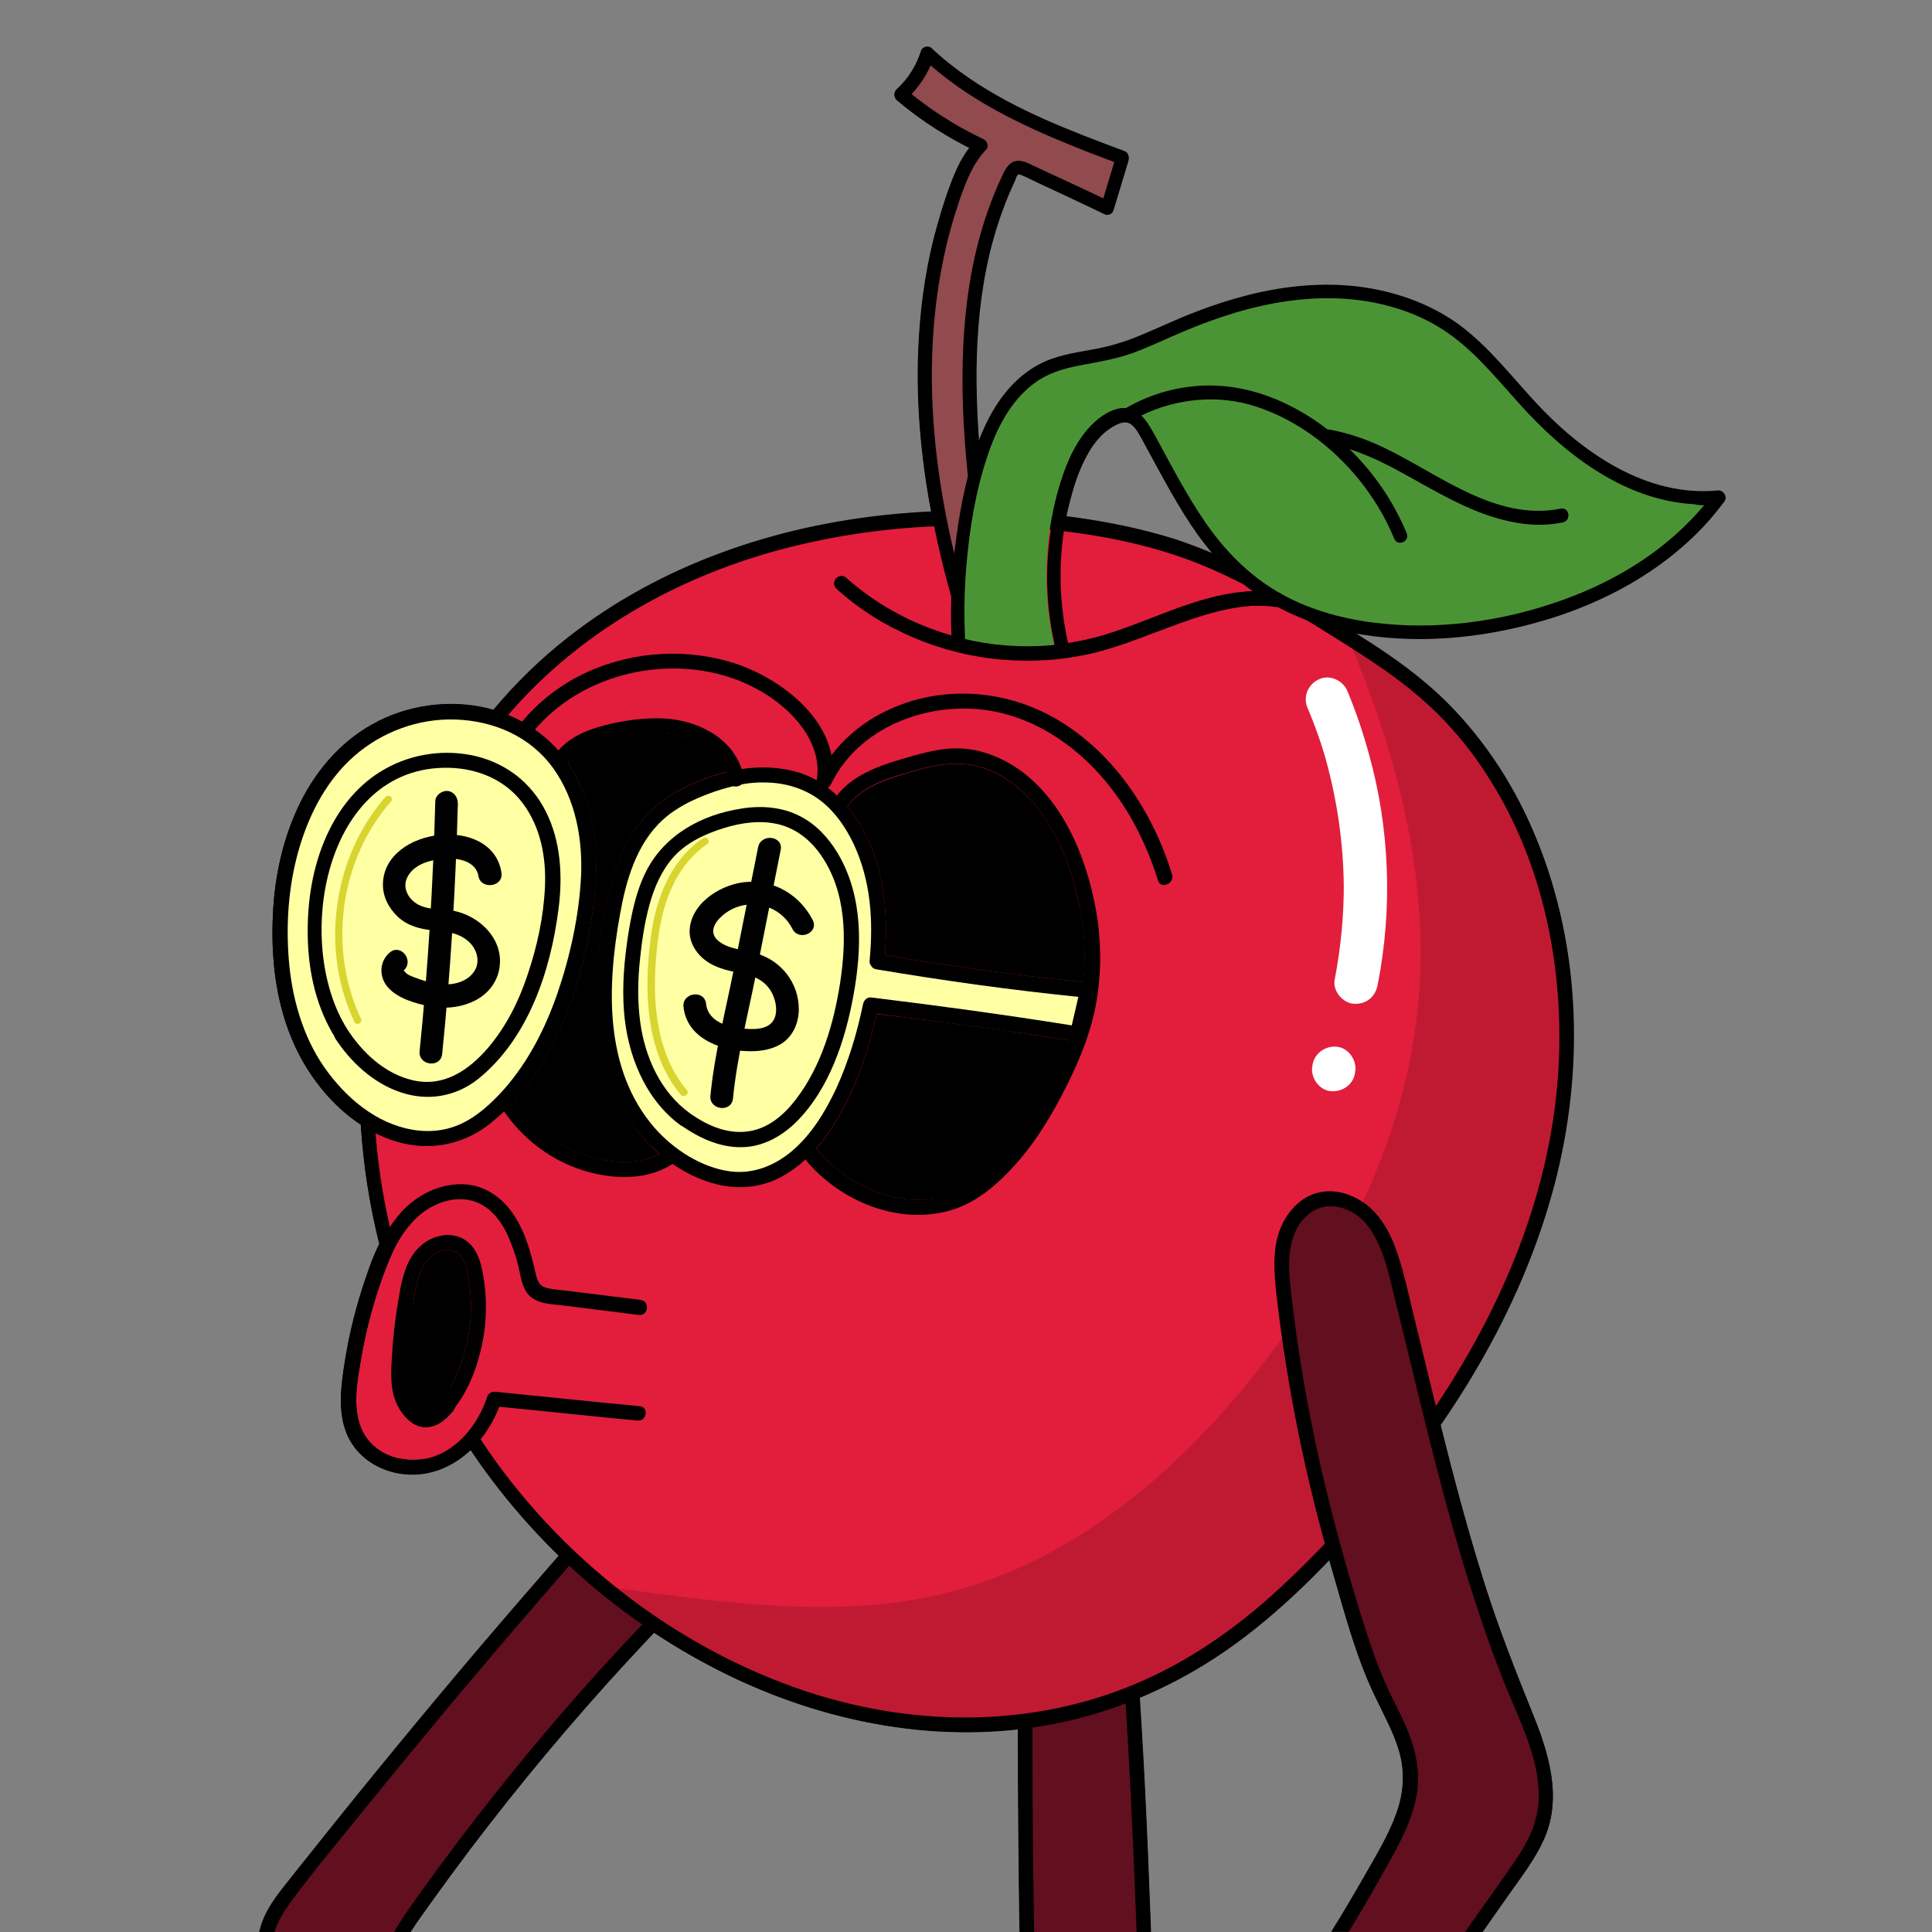 <?xml version="1.0" encoding="utf-8"?>
<!-- Generator: Adobe Illustrator 27.9.4, SVG Export Plug-In . SVG Version: 9.03 Build 54784)  -->
<svg version="1.1" id="Calque_1" xmlns="http://www.w3.org/2000/svg" xmlns:xlink="http://www.w3.org/1999/xlink" x="0px" y="0px"
	 viewBox="0 0 616.5 616.5" style="enable-background:new 0 0 616.5 616.5;" xml:space="preserve">
<rect x="0" y="0" width="616.5" height="616.5" fill="#808080" stroke="none"/>
<style type="text/css">
	.st0{fill:#620F20;}
	.st1{fill:#E21E3C;}
	.st2{fill:#FFFFA4;}
	.st3{fill:#914A4E;}
	.st4{fill:#4B9435;}
	.st5{fill:#FFFFFF;}
	.st6{fill:#D8D430;}
	.st7{opacity:0.15;}
</style>
<g>
	<path d="M94,597.9c-3.9,5-8.4,10-10.4,16.1c-0.3,0.8-0.5,1.7-0.7,2.5H131c2.2-3.5,4.7-6.8,7.1-10.2c15.4-21.5,32-42.3,49.4-62.1
		c6.9-7.9,14-15.6,21.2-23.2c7.1,4.7,14.4,8.9,22,12.7c29,14.4,61.9,21.7,94.1,18c0,21.6,0.2,43.2,0.5,64.7h41.9
		c-0.6-15.8-1.2-31.6-2-47.3c-0.5-9.2-1-18.3-1.6-27.5c8.4-3.5,16.4-7.8,24-12.7c13.4-8.8,25.4-19.6,36.5-31.2
		c0.3,1,0.6,2.1,0.9,3.1c4,13.7,7.6,27.8,13.8,40.6c2.7,5.7,5.8,11.2,7.6,17.3c2,6.8,1.5,13.5-0.9,20.1c-2.5,6.9-6.4,13.3-10,19.6
		c-3.5,6.1-7,12.1-10.7,18h48.3c2.7-3.8,5.3-7.6,8-11.4c4.2-6,8.9-11.9,11.8-18.7c5.6-13.1,1.2-27.2-3.9-39.7
		c-5.4-13.4-10.7-26.8-15.1-40.7c-5.4-17-10-34.2-14.3-51.5c16.1-23.4,29-49,36.2-76.5c9.5-36.1,8.6-75.2-5.5-110
		c-6.6-16.4-16.3-31.6-28.9-44.1c-7.6-7.5-16.2-13.7-25.1-19.4c-1.3-0.8-2.6-1.7-3.9-2.5c0.7,0.1,1.4,0.3,2.2,0.4
		c20.4,3.2,41.9,0.7,61.5-5.6c18.7-6,36.4-16.3,49.5-31.2c1.6-1.8,3.1-3.7,4.5-5.6c1.2-1.5-0.2-3.6-2-3.4
		c-22.6,2.2-43.1-12-57.8-27.8c-7.9-8.5-15-17.8-24.3-24.8c-9.3-6.9-20.6-10.9-32.1-12.4c-11.7-1.5-23.7-0.3-35.1,2.5
		c-5.9,1.5-11.6,3.3-17.2,5.5c-5.6,2.1-11,4.7-16.5,7c-5.5,2.4-11,4.1-16.9,5.1c-5.6,1-11.4,1.9-16.5,4.6c-8.8,4.6-14.6,13-18.4,22
		c-0.3,0.8-0.7,1.6-1,2.5c-1.9-24.7-1.2-50.3,7.5-73.7c1.2-3.3,2.5-6.5,4-9.6c0.2-0.5,0.5-1.7,1-2c0.3-0.2,1,0.2,1.3,0.3
		c1.7,0.7,3.4,1.6,5.1,2.4c7.1,3.3,14.2,6.6,21.2,10c1,0.5,2.5-0.1,2.8-1.2c1.6-5.3,3.2-10.6,4.8-15.9c0.3-1.1,0-2.4-1.2-2.8
		c-17.1-6.4-34.4-12.9-49.6-23.3c-4.2-2.9-8.3-6.1-12-9.6c-1-0.9-2.9-0.4-3.3,0.9c-1.5,4.7-4.1,8.9-7.7,12.2c-1.1,1-1.1,2.5,0,3.4
		c7.1,6,14.9,11.1,23.2,15.2c-2.8,3.6-4.6,7.7-6.2,12c-2.1,5.6-3.8,11.4-5.3,17.2c-2.9,11.6-4.4,23.5-4.9,35.4
		c-0.7,17.3,0.9,34.6,4.1,51.6c-4.2,0.2-8.4,0.5-12.5,0.9c-37.1,3.6-73.9,16.1-103.4,39.3c-8.8,6.9-16.7,14.6-23.8,23.1
		c-0.6-0.2-1.1-0.3-1.7-0.5c-12.3-3-25.9-1.1-36.9,5.1c-10.8,6-18.8,15.8-23.9,26.9c-5.2,11.3-7.6,23.8-7.9,36.1
		c-0.4,13.5,1.4,27.2,7.1,39.6c1.3,2.8,2.7,5.4,4.4,8c4.3,6.6,9.9,12.7,16.6,17.1c0.8,12.8,2.8,25.6,5.9,38.1
		c-1.7,3.4-3,6.9-4.2,10.5c-3,8.6-5.2,17.4-6.7,26.4c-1.2,7.7-2.5,16.2,0.5,23.6c2.5,6.1,8,10.4,14.3,12.1
		c9.6,2.7,18.5-0.7,25.2-6.9c8.2,12.2,17.7,23.5,28.2,33.8c-10.6,12.2-21.2,24.4-31.6,36.8C128.8,554.5,111.2,576.1,94,597.9z
		 M341.4,159.6c1.3-5.1,3-10.2,5.6-14.8c2.2-4,5.4-7.7,9.7-9.6c2.3-1,4-0.5,5.5,1.4c1.5,2,2.6,4.3,3.8,6.5
		c5.1,9.3,10,18.8,16.2,27.5c1.5,2,3,4,4.6,5.9c-3.7-1.6-7.5-3-11.3-4.3c-11-3.5-22.4-5.8-33.8-7.3c-0.5-0.1-1.1-0.1-1.6-0.2
		C340.5,163.2,340.9,161.4,341.4,159.6z M122.7,405.4c0.1-0.3,0.2-0.6,0.3-0.9c0,0,0,0,0,0C122.9,404.8,122.8,405.1,122.7,405.4z
		 M128.1,465.4c2.2,0.3,4.2,0.3,6.1,0.2C132.3,465.9,130.2,465.8,128.1,465.4z"/>
	<path class="st0" d="M365,616.5c-1.5-39.6-3.3-79.1-7.1-118.5l-30.6,26.2c-0.1,30.8,0,61.5,0.5,92.3H365z"/>
	<g>
		<path d="M367.3,616.5c-0.6-15.8-1.2-31.6-2-47.3c-1.2-23.9-2.8-47.7-5.1-71.5c-0.3-3-4.9-2.3-4.6,0.7c3.8,39.3,5.6,78.7,7.1,118.2
			H367.3z"/>
		<path d="M330,616.5c-0.1-6.5-0.2-13.1-0.3-19.6c-0.3-24.1-0.3-48.2-0.2-72.4c0-1.3-0.7-2.4-2-2.6c-1.1-0.2-2.6,0.8-2.6,2
			c-0.1,30.9,0,61.7,0.5,92.6H330z"/>
	</g>
	<path class="st0" d="M128.4,616.5c1.3-2.2,2.8-4.4,4.3-6.5c33.8-47.8,72.8-91.9,116.1-131.3l-45.5-6.8
		c-38,42.3-74.7,85.8-109.9,130.5c-3.2,4.1-6.5,8.2-7.9,13.2c-0.1,0.3-0.2,0.6-0.3,1H128.4z"/>
	<g>
		<path d="M140,595.9c-3.9,5.4-7.9,10.7-11.6,16.3c-0.9,1.4-1.8,2.9-2.6,4.3h5.2c2.2-3.5,4.7-6.8,7.1-10.2
			c15.4-21.5,32-42.3,49.4-62.1c17.5-19.9,36-39,55.4-57.1c2.4-2.2,4.8-4.4,7.2-6.6c2.2-2-0.6-5.6-2.8-3.6
			c-19.7,18-38.6,36.9-56.5,56.7C172.9,553.4,155.9,574.3,140,595.9z"/>
		<path d="M87.6,616.5c0-0.1,0.1-0.3,0.1-0.4c1-3.1,2.7-5.8,4.5-8.4c8-11,16.9-21.4,25.4-32c8.8-10.8,17.6-21.5,26.5-32.2
			c17.7-21.1,35.7-42,54-62.5c2.3-2.6,4.6-5.2,7-7.8c2-2.2-1.7-5-3.7-2.8c-18.6,20.7-36.8,41.6-54.8,62.9
			c-17.9,21.2-35.5,42.8-52.8,64.6c-3.9,5-8.4,10-10.4,16.1c-0.3,0.8-0.5,1.7-0.7,2.5H87.6z"/>
	</g>
	<path class="st1" d="M496.9,363.2c-9.6,51.2-39.2,96.5-74.8,133.2c-10.9,11.2-22.4,21.8-35.3,30.3c-30.7,20.3-64.8,26.6-98,22.5
		c-37.9-4.7-74.7-23.1-104.2-50c-12.3-11.2-23.4-24-32.8-38.1c-0.9-1.4-1.8-2.8-2.7-4.2c-1-1.6-2-3.2-3-4.9
		c-0.5-0.8-0.9-1.5-1.3-2.3c-0.9-1.5-1.7-3.1-2.6-4.6c-4.2-7.7-7.9-15.8-11.1-24.1c-1.2-3.1-2.3-6.2-3.4-9.4
		c-1.2-3.5-2.2-7-3.2-10.6c-0.7-2.4-1.3-4.7-1.8-7.1c-4.9-20.5-6.7-41.9-5-63.1c3.5-42.3,21.4-83.7,51-113.1
		c43.2-43,106.8-57,165.7-51.2c16.5,1.6,33.1,4.7,48.6,10.8c14.4,5.7,27.7,13.8,40.9,21.9c10.9,6.7,21.8,13.4,31.5,21.9
		C493.1,254.5,506.5,312,496.9,363.2z"/>
	<path d="M267.1,188c14.5,13,33.4,20.9,52.8,22.5c9.6,0.8,19.4,0.2,28.8-2.1c9.8-2.4,19.1-6.4,28.6-9.8c10.1-3.6,20.7-6.5,31.4-5
		c2.9,0.4,3.5-4.2,0.6-4.6c-19.9-2.8-38.1,7.9-56.6,13.5c-18.1,5.5-37.8,4.8-55.5-1.8c-10-3.7-19.3-9.3-27.3-16.4
		c-0.9-0.8-2.5-0.5-3.2,0.4C265.8,185.9,266.2,187.2,267.1,188L267.1,188z"/>
	<path d="M148.2,451.1c-20.6-35-31.2-76.1-28.5-116.7c2.6-39.8,17.9-79.1,44.7-108.8c24.7-27.5,58.7-44.9,94.5-52.6
		c17.8-3.9,36.1-5.6,54.3-5.2c20.8,0.4,42.1,2.8,62,9.4c10.7,3.6,20.7,8.5,30.5,14.1c9.7,5.5,19.2,11.4,28.5,17.4
		c8.7,5.6,17.1,11.7,24.5,19c6.1,6.1,11.5,12.8,16.1,20.1c19.3,30,25.6,67.6,21.7,102.7c-4.5,40-22.6,77.5-46.4,109.6
		c-12.2,16.5-26.1,32.1-41.1,46.1c-14.5,13.5-30.8,24.9-49.3,32.2c-33.1,13.1-69.9,12.3-103.4,1c-35.4-12-67.2-34.7-90.8-63.6
		c-6.5-7.9-12.3-16.3-17.5-25.1c-0.6-1.1-2.3-1.1-3.2-0.4c-1.1,0.8-1,2.2-0.4,3.2c20.3,34.3,50.8,62.5,86.5,80.3
		c32.4,16.1,69.7,23.3,105.5,16.3c18.3-3.6,35.8-10.9,51.4-21.1c17.9-11.7,33.3-27.2,47.4-43.1c27.5-31,50.1-67.3,60.8-107.7
		c9.5-36.1,8.6-75.2-5.5-110c-6.6-16.4-16.3-31.6-28.9-44.1c-7.6-7.5-16.2-13.7-25.1-19.4c-9.7-6.2-19.6-12.3-29.6-18
		c-10-5.7-20.3-10.7-31.2-14.2c-11-3.5-22.4-5.8-33.8-7.3c-18.9-2.4-38.1-2.8-57.1-0.9c-37.1,3.6-73.9,16.1-103.4,39.3
		c-31.9,25.1-53.1,61.7-62,101.1c-9.1,40.4-4.4,83.2,11.3,121.4c3.8,9.3,8.3,18.3,13.4,26.9c0.6,1.1,1.8,1.7,3,1.2
		C148,453.7,148.9,452.2,148.2,451.1z"/>
	<path class="st1" d="M153.4,454.5c-5.1,6.1-12,12.6-25.2,11c-5.8-0.7-11-4.6-13.1-10.2c-2.6-6.8-1.1-14.8,0.1-21.7
		c1.4-8.2,3.4-16.3,6.2-24.2c1-2.8,4.1-10.9,5.3-13.6c1,3.6,3.5,5.1,4.7,8.6c-1.3,6.8-5.7,21.2-6.1,28.1c-0.4,5.7-0.8,11.8,2.2,16.9
		c0,0.1,0.1,0.1,0.1,0.2c0,0.1,0.1,0.2,0.1,0.2c2,3.1,4.9,6,8.9,5.6c3.4-0.3,6.1-2.8,8.2-5.4c0.1-0.1,1.8-4.3,1.8-4.4
		c0.4,0.8,2.3,2,2.8,2.7C150.1,450,152.3,452.9,153.4,454.5z"/>
	<path class="st2" d="M279.8,306.8c0.9-10,0.6-19.3-1-26.1c-2.9-12.1-9.1-24.4-20.2-30.1c-11.1-5.6-24.6-3.4-36,1.4
		c-4.1,1.8-8.1,3.9-11.6,6.7c-10.3,8.6-14.1,22.6-16.2,35.9c-2.1,13.2-3.1,26.8-0.5,39.9c2.6,13.1,9.3,25.8,20.1,33.6
		c34.5,24.9,56.3-11.9,63.4-47.5c22.1,2.6,44.1,5.7,66,9.1l3.1-13.9C324.5,313.6,302.1,310.6,279.8,306.8z"/>
	<path d="M347.2,313.6c-0.5,0-1-0.1-1.5-0.2c-21.2-2.2-42.3-5.1-63.3-8.6l0,0c0.8-11.6,0.1-23.1-4.2-34c-1.9-4.8-4.5-9.4-7.8-13.4
		c-1-1.3-2.1-2.5-3.4-3.6c-0.9-0.9-1.9-1.7-2.9-2.5c-1.1-0.8-2.3-1.6-3.5-2.3c-1.7-1-3.6-1.8-5.5-2.4c-6-1.9-12.3-2.1-18.5-1.2
		c-1.6,0.2-3.2,0.6-4.8,1c-4.9,1.2-9.7,3-14,5.2c-11.5,5.8-18.5,15.7-22.1,27.9c-3.8,12.6-5.5,26.4-5.4,39.6
		c0.1,12.8,2.8,25.5,9.4,36.5c2.7,4.5,6.4,8.9,10.8,12.6c1.3,1.1,2.7,2.2,4.1,3.2c10.3,7.1,23,10.3,34.6,4.2
		c2.9-1.6,5.6-3.5,7.9-5.7c1.2-1.1,2.3-2.3,3.4-3.5c3.3-3.8,6.1-8.2,8.5-12.6c5.1-9.5,8.4-19.8,10.7-30.3
		c20.6,2.5,41.3,5.3,61.8,8.5c0.7,0.1,1.4,0.2,2.1,0.3c1.4,0.2,2.4-0.8,2.7-2.1c1-4.6,2.1-9.3,3.1-13.9
		C349.6,315,348.4,313.7,347.2,313.6z M278.1,318.3c-1.4-0.2-2.4,0.8-2.7,2.1c-1.9,9.2-4.6,18.2-8.5,26.8c-3.5,7.5-8,14.9-14.3,20.2
		c-5.5,4.6-12.3,7.3-19.5,6.4c-9.3-1.2-18.3-7.1-24.3-14c-16.1-18.6-15.1-45.1-11-67.8c1.9-10.8,5.2-22.6,13.6-30.3
		c4.3-4,9.8-6.6,15.2-8.6c2.5-0.9,5.1-1.7,7.7-2.3c0.8-0.2,1.6-0.3,2.3-0.5c2.6-0.5,5.3-0.7,7.9-0.6c6.3,0.1,12.5,2,17.5,5.9
		c4.6,3.6,7.9,8.5,10.4,13.7c5.5,11.8,6.3,24.4,5.1,37.2c-0.1,0.7,0.1,1.2,0.5,1.7c0.1,0.1,0.1,0.2,0.2,0.3c0.3,0.4,0.8,0.7,1.4,0.8
		c21.4,3.6,42.9,6.6,64.5,8.8c-0.7,3-1.4,6.1-2.1,9.1C320.7,323.8,299.4,320.9,278.1,318.3z"/>
	<path class="st2" d="M100.4,340.3C100.4,340.3,100.4,340.3,100.4,340.3c-9.3-14.6-11.9-32.5-10.8-49.8c1.4-20.7,9-42.4,25.9-54.4
		c11.7-8.3,27.2-11.1,41-7.3c4.2,1.1,8.3,2.9,12,5.3c10.1,6.7,16.3,18.4,18.3,30.4c2.1,12,0.5,24.3-2,36.2
		c-4.5,20.9-13.2,42.8-30.5,56.3C135.5,371.8,112.1,358.8,100.4,340.3z"/>
	<path d="M184.7,249.5c-1-2.2-2.2-4.2-3.5-6.1c-1-1.4-2-2.7-3.1-4c-2.2-2.5-4.7-4.7-7.4-6.6c-1.3-0.9-2.7-1.8-4.2-2.6
		c-3.3-1.8-6.9-3.2-10.8-4.1c-12.3-3-25.9-1.1-36.9,5.1c-10.8,6-18.8,15.8-23.9,26.9c-5.2,11.3-7.6,23.8-7.9,36.1
		c-0.4,13.5,1.4,27.2,7.1,39.6c1.3,2.8,2.7,5.4,4.4,8c6.1,9.5,15.1,17.9,25.9,21.8c11,4,22.6,2.3,31.8-4.9c1.6-1.3,3.1-2.6,4.6-4
		c1.2-1.1,2.4-2.3,3.4-3.5c14.9-16.4,22-39.5,25-61C191.2,276.5,190.8,262.1,184.7,249.5z M177.8,317.2
		c-3.8,10.9-9.1,21.4-16.8,30.2c-4.2,4.7-9.1,9.3-15,11.7c-5.2,2.1-10.9,2.3-16.3,1c-11.6-2.7-21.1-11.6-27.4-21.3
		c-6.6-10.4-9.6-22.7-10.3-34.8c-0.7-11.5,0.4-23.4,3.8-34.4c3.3-10.7,8.8-21,17.3-28.4c8.8-7.7,20.5-12,32.2-11.6
		c12.3,0.4,23.9,5.4,31.2,15.5c7.2,10,9.5,22.7,8.9,34.9C184.7,292.6,181.9,305.3,177.8,317.2z"/>
	<path d="M110.8,328.4c-17.3-27.3-7.5-84.2,32.4-83.4c9.2,0.2,18,3.8,23.6,11.3c5.7,7.6,7.5,17.2,7.1,26.5
		c-0.4,9.6-2.5,19.3-5.6,28.4c-2.8,8.4-6.8,16.4-12.6,23.2c-6.2,7.2-14.2,12.6-24,10.3C122.9,342.7,115.6,335.9,110.8,328.4
		c-1.7-2.6-5.5,0.4-3.8,3c4.9,7.5,12.1,14.2,20.7,17.1c8.7,3,17.8,1.5,25-4.3c15.9-12.9,23-34.4,25.5-54c1.4-10.6,0.8-21.8-4.1-31.4
		c-4.6-9-12.4-15.1-22.2-17.5c-9.6-2.3-20.2-0.9-28.9,4c-8.5,4.7-14.7,12.4-18.7,21.2c-4.6,10.1-6.3,21.3-6.1,32.3
		c0.2,11.5,2.8,23,9,32.7C108.7,334.1,112.5,331.1,110.8,328.4z"/>
	<path d="M220.1,355.2c-9.3-6.7-14.3-17.9-15.8-29c-0.9-6.6-0.8-13.3-0.1-19.9c0.6-6,1.5-12,3.1-17.8c1.5-5.4,3.8-10.7,7.6-15
		c4.1-4.6,10.1-7.4,15.9-9.2c5.7-1.8,12-2.7,17.9-1.2c5.4,1.4,9.8,4.9,13,9.4c8.5,11.9,8.5,27.2,6.4,41c-2,13-6,26.8-14.2,37.4
		c-3.6,4.7-8.4,8.9-14.4,10C232.4,362.2,225.7,359.2,220.1,355.2c-2.5-1.8-5.5,2-2.9,3.8c6.1,4.3,13.2,7.6,20.9,7
		c6.2-0.5,11.8-3.8,16.1-8.1c10.4-10.4,15.5-25.9,18.1-40.1c2.8-15.2,3.2-31.6-4.9-45.4c-3-5-7-9.4-12.2-12
		c-5.6-2.9-12.3-3.4-18.5-2.4c-12.7,1.9-24.7,8.4-30.6,20.2c-3.2,6.4-4.6,13.5-5.7,20.4c-1.2,7.9-1.9,15.9-1.3,23.9
		c1,13.8,6.6,28.2,18.1,36.6C219.7,360.8,222.6,357,220.1,355.2z"/>
	<path d="M169.9,233.8c18.3-22.8,55.7-27.6,78.8-9.2c7.3,5.8,13.6,14.6,11.9,24.4c-0.5,2.8,3.5,3.6,4.6,1.2
		c7.6-15.8,25.3-24.1,42.3-24.1c19.1-0.1,35.9,10.9,47.2,25.6c6.7,8.7,11.5,18.7,14.8,29.2c0.9,3,5.4,1.1,4.5-1.9
		c-6.1-19.8-18.4-38.6-36.5-49.3c-16.7-9.9-37.5-11.3-55-2.7c-9.4,4.6-17.1,11.9-21.7,21.4c1.5,0.4,3.1,0.8,4.6,1.2
		c3.1-18.2-15-32.5-30.3-37.7c-15.4-5.2-32.8-4.2-47.6,2.5c-8.3,3.8-15.7,9.4-21.4,16.5C164.1,233.3,168,236.2,169.9,233.8
		L169.9,233.8z"/>
	<path d="M203.4,453.3c-11.7-1.1-31.6-3.2-44.1-4.4c-1.7,4.5-4.3,8.7-7.5,12.2c-6.7,7.3-16.4,11.4-26.8,8.6
		c-6.3-1.7-11.8-6-14.3-12.1c-3.1-7.4-1.8-16-0.5-23.6c1.4-9,3.7-17.8,6.7-26.4c1.6-4.6,3.4-9.3,5.9-13.5c1.6-2.7,3.4-5.3,5.5-7.6
		c5.1-5.4,12.2-8.9,19.7-8.6c6.8,0.3,12.5,4.4,16.1,10c3.7,5.7,5.4,12.2,6.9,18.8c0.6,2.4,1.3,3.9,3.9,4.4c2,0.4,4.2,0.6,6.2,0.8
		c4.7,0.6,18.6,2.3,23.3,2.9c3.1,0.4,2.5,5.2-0.6,4.8c-4.9-0.6-18.9-2.4-23.8-3c-3.6-0.4-8-0.4-10.9-3c-2.6-2.4-2.9-6.4-3.7-9.6
		c-0.8-3.3-1.9-6.5-3.3-9.6c-2.4-5.4-6.5-10.4-12.6-11.5c-6.8-1.2-13.8,2.3-18.2,7.4c-2.9,3.2-5,6.9-6.7,10.9
		c-1.2,2.7-2.3,5.5-3.2,8.3c-2.7,7.9-4.8,16-6.2,24.2c-1.2,6.9-2.7,14.9-0.1,21.7c2.1,5.6,7.4,9.2,13.1,10.2
		c8.5,1.5,15.8-2.4,21-8.5c2.8-3.4,5-7.4,6.3-11.5c0.3-1,1.6-1.6,2.5-1.5c12.3,1.2,33.7,3.5,46,4.6
		C207.1,448.8,206.5,453.6,203.4,453.3z"/>
	<path d="M154.2,407c-0.8-4.6-2.2-9.6-6.8-11.9c-4.2-2.1-9.6-0.7-13,2.3c-4.1,3.5-5.7,8.9-6.7,14c0,0.1,0,0.2,0,0.2
		c-1.3,6.8-2.2,13.8-2.6,20.8c-0.4,5.7-0.8,11.8,2.2,16.9c0,0.1,0.1,0.1,0.1,0.2c0,0.1,0.1,0.2,0.1,0.2c2,3.1,4.9,6,8.9,5.6
		c3.4-0.3,6.1-2.8,8.2-5.4c0.1-0.1,0.1-0.2,0.2-0.3c5.6-7,8.6-16.4,9.8-25.1C155.3,418.8,155.2,412.8,154.2,407z M143.3,443.3
		c-0.3,0.6-0.7,1.2-1.1,1.8c-1.2,1.9-2.8,3.8-4.7,4.9c-2.9,1.6-4.9-1.2-6.3-3.5c-2-3.4-1.6-7.9-1.4-11.7c0.3-4.6,0.7-9.2,1.3-13.8
		c0.1-0.5,0.1-1,0.2-1.5c1-6.8,2.1-20.7,11.8-20.6c4.4,0.1,5.6,4.7,6.3,8.3c0.8,4.7,1.1,9.4,0.7,14.2
		C149.4,429,147.2,436.7,143.3,443.3z"/>
	<path d="M143.3,443.3c-0.3,0.6-0.7,1.2-1.1,1.8c-1.2,1.9-2.8,3.8-4.7,4.9c-2.9,1.6-4.9-1.2-6.3-3.5c-2-3.4-1.6-7.9-1.4-11.7
		c0.3-4.6,0.7-9.2,1.3-13.8c0.1-0.5,0.1-1,0.2-1.5c1-6.8,2.1-20.7,11.8-20.6c4.4,0.1,5.6,4.7,6.3,8.3c0.8,4.7,1.1,9.4,0.7,14.2
		C149.4,429,147.2,436.7,143.3,443.3z"/>
	<path d="M160,278.4c-2.9-18.6-37.4-14.5-37.8,3.6c-0.1,4.1,1.8,7.7,4.7,10.5c3.2,3,7.2,4,11.5,4.4c4.1,0.3,8.4,0.8,11.5,3.9
		c2.4,2.4,3.4,6.2,1.4,9.2c-2.5,3.7-7.4,4.5-11.6,4c-2.5-0.4-5-1.2-7.4-2.1c-1-0.4-2.3-0.8-3-1.7c0,0-0.5-0.6-0.3-0.3
		c-0.4-0.4,0.3-0.7-0.2-0.2c3.5-3.1-0.9-8.8-4.5-5.7c-3.4,3-3.4,8-0.3,11.3c3.2,3.4,8.6,4.9,13,5.8c8.3,1.7,19-1.2,21.9-10.2
		c2.9-9.4-4.3-17.7-13-20c-4.1-1.1-9.2-0.2-12.9-2.5c-3-1.9-4.7-5.4-2.9-8.7c2.3-4.2,7.6-5.4,12-5.7c4.1-0.3,9.9,0.8,10.6,5.7
		C153.6,284,160.8,283,160,278.4L160,278.4z"/>
	<path d="M138.9,255.6c-0.7,26.6-2.3,53.3-5,79.8c-0.5,4.6,6.7,5.6,7.2,0.9c2.7-26.5,4.3-53.1,5-79.8c0-2-1.1-3.8-3.2-4.1
		C141.2,252.2,139,253.6,138.9,255.6L138.9,255.6z"/>
	<path d="M259.3,293.5c-4-7.7-11.9-12.6-20.6-12.1c-8,0.4-17.8,6.3-18.6,14.9c-0.4,4.1,1.9,7.9,5.2,10.3c3.6,2.6,7.9,3.3,12.2,4.2
		c3.7,0.8,6.8,2.4,8.7,5.8c1.5,2.7,2.4,7.4-0.1,9.9c-2.6,2.6-8.1,1.9-11.4,1.4c-4.2-0.7-8.9-2.8-9.4-7.6c-0.5-4.6-7.7-3.6-7.2,1
		c1.1,9.8,11.2,13.7,19.8,14.1c3.8,0.2,7.8-0.2,11.2-2.2c3.8-2.3,5.7-6.5,5.8-10.9c0.1-8.7-5.7-15.9-13.9-18.2
		c-3.9-1.1-8.5-1.2-11.7-3.8c-3.2-2.6-1.4-5.9,1.3-8.2c7-6,17.9-4.1,22.2,4.2C254.8,300.5,261.5,297.7,259.3,293.5L259.3,293.5z"/>
	<path d="M241.9,270.4c-2.6,13.2-5.3,26.5-7.9,39.7c-2.6,13-6,26.2-7.3,39.5c-0.5,4.6,6.7,5.6,7.2,0.9c1.3-13.3,4.7-26.4,7.3-39.5
		c2.6-13.2,5.3-26.5,7.9-39.7C250.1,266.7,242.8,265.8,241.9,270.4L241.9,270.4z"/>
	<path d="M236.5,250.4c-0.6,0.5-1.5,0.7-2.3,0.5c-0.8-0.2-1.5-0.8-1.7-1.9c0-0.1,0-0.1,0-0.2c-0.1-0.8-0.4-1.6-0.6-2.4
		c-3.3-9.3-14.5-12.8-23.7-12.4c-5.5,0.2-11.3,1.1-16.6,2.8c-4.1,1.3-7.9,3.2-10.4,6.7c-0.2,0.3-0.4,0.6-0.6,1
		c-0.3,0.5-0.6,0.7-1,0.9c-1.8,0.8-4.2-1.6-2.9-3.8c0,0,0,0,0,0c0.4-0.7,0.9-1.3,1.4-2c3.1-3.7,7.6-6,12.2-7.4c6.3-1.9,13-3,19.6-3
		c11.1,0,23.2,5.3,26.8,16.3c0.2,0.8,0.4,1.6,0.6,2.4c0,0.1,0.1,0.3,0.1,0.4C237.5,249.2,237.1,249.9,236.5,250.4z"/>
	<path d="M210.4,368.2c-7.7,4.2-18.2,2.7-25.9-0.4c-8.3-3.4-15.4-9.3-20.3-16.7c14.9-16.4,22-39.5,25-61c1.9-13.6,1.5-28-4.5-40.6
		c-1-2.2-2.2-4.2-3.5-6.1c2.5-3.5,6.3-5.4,10.4-6.7c5.3-1.7,11.1-2.6,16.6-2.8c9.2-0.3,20.5,3.1,23.7,12.4c-4.9,1.2-9.7,3-14,5.2
		c-11.5,5.8-18.5,15.7-22.1,27.9c-3.8,12.6-5.5,26.4-5.4,39.6c0.1,12.8,2.8,25.5,9.4,36.5C202.4,360.1,206.1,364.5,210.4,368.2z"/>
	<path d="M216.2,369.6c-0.1,0.5-0.4,1-0.9,1.3c-0.2,0.2-0.5,0.3-0.7,0.5c-8.8,5.8-20.9,4.9-30.5,1.4c-9.4-3.4-17.6-9.9-23.3-18.2
		c-0.4-0.5-0.7-1-1-1.6c-0.1-0.2-0.2-0.4-0.3-0.6c-0.7-2,1.5-4,3.1-3.2c0.4,0.1,0.7,0.4,1,0.9c0.2,0.3,0.4,0.7,0.7,1
		c5,7.4,12,13.3,20.3,16.7c7.7,3.1,18.2,4.5,25.9,0.4c0.6-0.3,1.3-0.7,1.9-1.2c0.1-0.1,0.2-0.1,0.3-0.1
		C214.5,365.8,216.6,367.8,216.2,369.6z"/>
	<path d="M345.7,313.4c-21.2-2.2-42.3-5.1-63.3-8.6l0,0c0.8-11.6,0.1-23.1-4.2-34c-1.9-4.8-4.5-9.4-7.8-13.4
		c4.5-6.3,12.3-8.6,19.3-10.8c8.9-2.7,17.6-4.5,26.5-0.6c15.9,6.9,24.2,24.9,27.8,40.9C346.1,295.8,346.6,304.6,345.7,313.4z"/>
	<path d="M341.4,332c-0.7,2-1.5,4.1-2.4,6.1c-6.7,15.1-15.7,30.9-29.8,40.2c-15.8,10.4-37.8,1.8-48.7-11.8c3.3-3.8,6.1-8.2,8.5-12.6
		c5.1-9.5,8.4-19.8,10.7-30.3C300.3,325.9,320.9,328.8,341.4,332z"/>
	<path d="M350,318.9c-1.6,9.8-5.3,19-9.8,27.9c-4.1,8.2-8.8,16.1-14.7,23.1c-6,7-13.4,13.9-22.5,16.4c-16.7,4.7-35.3-3.2-46.1-16.4
		c-0.5-0.6-0.9-1.1-1.3-1.7c-0.1-0.1-0.1-0.1-0.1-0.2c-1.3-2.2,1.4-4.6,3.3-3.4c0.3,0.1,0.5,0.4,0.7,0.6c0.3,0.4,0.6,0.8,0.9,1.2
		c11,13.7,32.9,22.3,48.7,11.8c14.1-9.3,23.1-25.1,29.8-40.2c0.9-2,1.7-4,2.4-6.1c0.3-0.8,0.5-1.5,0.8-2.3c1.5-4.6,2.5-9.2,3.2-13.9
		c0.1-0.8,0.2-1.6,0.3-2.4c1-8.7,0.4-17.6-1.6-26.5c-3.6-15.9-12-34-27.8-40.9c-8.9-3.8-17.6-2.1-26.5,0.6
		c-7.1,2.1-14.8,4.5-19.3,10.8c0,0.1-0.1,0.1-0.1,0.2c-0.5,0.8-1.3,1.1-2,1l0,0c-1.2-0.1-2.3-1.2-2.3-2.5l0,0c0-0.5,0.1-0.9,0.5-1.4
		c0.2-0.3,0.4-0.6,0.6-0.8c5.8-7.4,15.5-10.1,24.2-12.6c5.4-1.5,10.8-2.8,16.4-2.3c5.1,0.4,10.1,2.2,14.6,4.8
		c16.2,9.5,24.4,29.4,27.5,47.1C351.4,300,351.5,309.6,350,318.9z"/>
	<g>
		<g>
			<path class="st3" d="M315,218.7c-9.1-25.4-16.4-51.6-18.9-78.5c-2.6-26.9-0.3-54.5,9-79.8c1.9-5,4.1-10.1,7.8-14
				c-9.1-4.3-17.6-9.7-25.3-16.2c3.9-3.5,6.8-8.1,8.4-13.1c17.3,16.2,40,24.9,62.1,33.2c-1.6,5.3-3.2,10.6-4.8,15.9
				c-8.6-4.1-17.3-8.1-25.9-12.2c-1.2-0.6-2.6-1.1-3.7-0.4c-0.5,0.4-0.9,1-1.2,1.6c-16.6,33.5-14.6,73-9.8,110.2
				c2.1,16.6,4.9,33.6,13.5,48L315,218.7z"/>
			<path d="M317,217.8c-7.7-21.5-14.1-43.5-17.3-66.1c-3.3-23-3.4-46.5,1.4-69.3c1.3-6.4,3.1-12.7,5.2-18.9c2-5.7,4.2-11.4,8.4-15.8
				c1-1.1,0.2-2.8-0.9-3.3c-8.9-4.2-17.3-9.6-24.8-15.9c0,1.1,0,2.3,0,3.4c4.2-3.8,7.3-8.6,9.1-13.9c-1.1,0.3-2.2,0.6-3.3,0.9
				c13.6,12.7,30.7,20.9,47.8,27.8c4.9,2,9.8,3.8,14.8,5.7c-0.4-0.9-0.8-1.9-1.2-2.8c-1.6,5.3-3.2,10.6-4.8,15.9
				c0.9-0.4,1.9-0.8,2.8-1.2c-6.6-3.1-13.1-6.2-19.7-9.2c-1.6-0.8-3.3-1.5-4.9-2.3c-1.4-0.7-2.8-1.4-4.4-1.5c-3.5-0.1-4.7,3.4-6,6.1
				c-5.5,12-8.8,24.9-10.5,37.9c-3.4,26.3-0.8,53.3,3.1,79.3c2.1,14,5.4,27.9,12.7,40.2c0.3-1.1,0.6-2.2,0.9-3.3
				c-3.8,1.8-7.5,3.5-11.3,5.3c-2.5,1.2-0.8,5.1,1.7,4c3.8-1.8,7.5-3.5,11.3-5.3c1.4-0.6,1.6-2.1,0.9-3.3c-6-10.1-9-21.7-11-33.2
				c-2.1-12.3-3.5-24.7-4.5-37.1c-1.9-25-1.3-50.9,7.4-74.6c1.2-3.3,2.5-6.5,4-9.6c0.2-0.5,0.5-1.7,1-2c0.3-0.2,1,0.2,1.3,0.3
				c1.7,0.7,3.4,1.6,5.1,2.4c7.1,3.3,14.2,6.6,21.2,10c1,0.5,2.5-0.1,2.8-1.2c1.6-5.3,3.2-10.6,4.8-15.9c0.3-1.1,0-2.4-1.2-2.8
				c-17.1-6.4-34.4-12.9-49.6-23.3c-4.2-2.9-8.3-6.1-12-9.6c-1-0.9-2.9-0.4-3.3,0.9c-1.5,4.7-4.1,8.9-7.7,12.2c-1.1,1-1.1,2.5,0,3.4
				c7.8,6.6,16.5,12.1,25.8,16.5c-0.3-1.1-0.6-2.2-0.9-3.3c-3.8,3.9-6.1,8.9-7.9,14c-2.1,5.6-3.8,11.4-5.3,17.2
				c-2.9,11.6-4.4,23.5-4.9,35.4c-0.9,23.6,2.4,47.2,8.2,70.1c3.3,12.8,7.2,25.3,11.7,37.7C314,222.1,317.9,220.4,317,217.8z"/>
		</g>
		<path d="M550.2,160.1c-1.4,1.9-3,3.8-4.5,5.6c-13.1,14.9-30.7,25.1-49.5,31.2c-19.6,6.3-41.1,8.9-61.5,5.6
			c-10.4-1.6-20.5-4.9-29.6-10.3c-9.2-5.4-16.6-12.9-22.8-21.5c-6.2-8.7-11.1-18.2-16.2-27.5c-1.2-2.2-2.3-4.5-3.8-6.5
			c-1.5-2-3.2-2.4-5.5-1.4c-4.3,1.9-7.5,5.6-9.7,9.6c-2.6,4.6-4.3,9.7-5.6,14.8c-1.5,5.5-2.4,11.2-2.8,16.9
			c-0.8,10.7,0.2,21.7,3,32.1c0.2,0.7,0.4,1.4,0.6,2.1c0.3,0.9,0.1,1.9-0.5,2.5c-0.2,0.2-0.4,0.3-0.6,0.4c-0.3,0.1-0.6,0.2-0.9,0.2
			c-0.8,0-1.7-0.5-1.9-1.3c-0.2-0.8-0.5-1.6-0.7-2.3c-0.6-2-1.1-4.1-1.5-6.2c-2.4-11.4-2.7-23.3-0.9-34.8c0.9-5.8,2.3-11.5,4.1-17
			c1.6-4.7,3.7-9.4,6.7-13.3c2.8-3.7,7.3-7.7,12.1-8.3c0.5-0.1,0.9-0.1,1.4,0c2,0.1,3.5,1,4.9,2.3c2,1.8,3.4,4.5,4.6,6.8
			c5.1,9.4,10,18.9,16.1,27.7c6.1,8.7,13.5,16.3,22.7,21.7c9.2,5.3,19.6,8.4,30.1,9.8c20.4,2.7,41.8-0.2,61.1-7.2
			c17.2-6.2,33.2-16.1,45-30.2c-1.1,0-2.2,0-3.2-0.1c-22.4-1.2-41.5-16.1-56-32.2c-7.5-8.3-14.6-17.2-24.1-23.4
			c-9.5-6.2-20.8-9.3-32.1-10c-11.6-0.7-23.3,1.2-34.4,4.5c-5.6,1.7-11.1,3.7-16.5,6c-5.4,2.3-10.7,4.9-16.3,6.9
			c-5.6,2-11.3,2.9-17.2,4c-5.1,1-10,2.5-14.2,5.7c-7.6,5.7-12,14.6-14.9,23.4c-3.7,11-5.6,22.8-6.6,34.4c-1.1,12.3-0.8,24.7,0.7,37
			c0,0.1,0,0.2,0,0.4c0.4,2.8-3.9,3.4-4.3,0.6c0-0.3-0.1-0.5-0.1-0.8c-0.3-2.8-0.6-5.6-0.9-8.5c-1-12.7-0.6-25.6,1.2-38.3
			c1.5-11,3.8-22.3,8.2-32.5c3.8-8.9,9.6-17.3,18.4-22c5.1-2.7,10.9-3.6,16.5-4.6c5.9-1,11.4-2.7,16.9-5.1c5.5-2.4,10.9-4.9,16.5-7
			c5.6-2.2,11.4-4,17.2-5.5c11.4-2.8,23.4-4,35.1-2.5c11.5,1.5,22.7,5.5,32.1,12.4c9.3,6.9,16.5,16.3,24.3,24.8
			c14.6,15.8,35.2,30,57.8,27.8C550,156.5,551.4,158.6,550.2,160.1z"/>
		<path d="M445,171.9c-2.8-6.8-6.6-13.1-11.2-18.8c-8.5-10.5-20-19.2-33-23.4c-12-3.9-25.2-2.6-36.5,2.9c-1,0.5-2,1-3,1.6
			c-1,0.6-2.4-0.2-2.8-1.1c-0.5-1.1,0.1-2.1,1-2.7c0.1,0,0.1-0.1,0.2-0.1c7.1-4.1,15.2-6.5,23.4-7c15-0.9,29.1,4.9,40.8,14
			c0.1,0.1,0.1,0.1,0.2,0.2c2.3,1.8,4.6,3.7,6.7,5.8c7.9,7.6,14.2,16.8,18.4,27C450,172.8,446,174.4,445,171.9z"/>
		<path class="st4" d="M543.8,161.2c-11.8,14.1-27.7,24-45,30.2c-19.3,7-40.7,9.9-61.1,7.2c-10.5-1.4-20.9-4.4-30.1-9.8
			c-9.2-5.4-16.6-13-22.7-21.7c-6.1-8.8-11-18.3-16.1-27.7c-1.3-2.3-2.7-5-4.6-6.8c11.2-5.5,24.5-6.8,36.5-2.9
			c13,4.2,24.5,12.9,33,23.4c4.6,5.7,8.4,12,11.2,18.8c1.1,2.6,5,0.9,4-1.7c-4.2-10.1-10.5-19.4-18.4-27c7.7,2.4,14.9,6.5,22,10.4
			c9.2,5.2,18.5,10.3,28.9,12.6c5.7,1.3,11.6,1.5,17.3,0.4c2.7-0.5,2.1-4.8-0.6-4.3c-21,4.2-39.2-11.3-57-19.7
			c-5.3-2.5-10.9-4.4-16.7-5.5c-0.3,0-0.5-0.1-0.7,0c-11.7-9-25.8-14.9-40.8-14c-8.2,0.5-16.3,2.9-23.4,7c0,0-0.1,0.1-0.2,0.1
			c-0.4,0-0.9,0-1.4,0c-4.8,0.6-9.3,4.6-12.1,8.3c-3,4-5.1,8.6-6.7,13.3c-1.9,5.5-3.2,11.2-4.1,17c-1.7,11.5-1.4,23.4,0.9,34.8
			c0.4,2.1,0.9,4.1,1.5,6.2c-9.2,3.4-18.6,6.6-28.3,7.4c-1.5-12.3-1.8-24.7-0.7-37c1-11.6,2.9-23.3,6.6-34.4
			c2.9-8.8,7.3-17.7,14.9-23.4c4.2-3.2,9.1-4.7,14.2-5.7c5.8-1.1,11.6-2,17.2-4c5.5-2,10.8-4.6,16.3-6.9c5.4-2.3,10.9-4.3,16.5-6
			c11.1-3.3,22.8-5.2,34.4-4.5c11.3,0.7,22.6,3.8,32.1,10c9.5,6.2,16.6,15.1,24.1,23.4c14.4,16.1,33.5,31,56,32.2
			C541.7,161.2,542.8,161.2,543.8,161.2z"/>
		<path d="M498.7,166.7c-5.7,1.2-11.6,0.9-17.3-0.4c-10.4-2.3-19.7-7.5-28.9-12.6c-7-4-14.2-8-22-10.4c-2.2-0.7-4.4-1.3-6.7-1.7
			c-2.5-0.4-2.3-4-0.2-4.3c0.2,0,0.5,0,0.7,0c5.8,1,11.3,3,16.7,5.5c17.8,8.3,36,23.9,57,19.7C500.8,161.9,501.4,166.1,498.7,166.7z
			"/>
	</g>
	<polygon class="st1" points="288.2,200.3 307.6,206.3 325.9,209.1 345.7,206.8 348.2,221.3 323.7,222 316.9,221.5 309.7,220.6 
		297.3,220.9 272.6,202.9 	"/>
	<path class="st5" d="M417.2,225.8c2.5,5.9,4.6,11.9,6.3,18c-0.2-0.6-0.3-1.2-0.5-1.7c3.7,13.3,5.7,27.1,5.8,40.9c0-0.6,0-1.2,0-1.9
		c0.1,10.6-0.9,21.1-2.9,31.5c-0.7,3.6,2.5,7.4,6,7.7c4,0.3,7-2.2,7.7-6c4.8-24.2,3.9-49.7-2.7-73.4c-1.9-7-4.2-13.8-7-20.5
		c-1.4-3.3-5.7-5.3-9.1-3.6C417.5,218.3,415.7,222.2,417.2,225.8L417.2,225.8z"/>
	<path class="st5" d="M432.4,342.2c0-0.2,0-0.4,0.1-0.5c0.4-3.6-2.3-7.4-6-7.7c-3.7-0.3-7.2,2.2-7.7,6c0,0.2,0,0.4-0.1,0.5
		c-0.4,3.6,2.3,7.4,6,7.7C428.4,348.5,432,346,432.4,342.2c0-0.2,0-0.4,0.1-0.5c0.4-3.6-2.3-7.4-6-7.7c-3.7-0.3-7.2,2.2-7.7,6
		c0,0.2,0,0.4-0.1,0.5c-0.4,3.6,2.3,7.4,6,7.7C428.4,348.5,432,346,432.4,342.2L432.4,342.2z"/>
	<path class="st6" d="M115.2,325.1c-8.3-17.5-7.8-38.5,0.6-55.8c2.4-4.9,5.4-9.5,9-13.6c1-1.1-0.9-2.5-1.8-1.4
		c-13.1,15-18.5,36.2-15,55.8c1,5.5,2.7,10.9,5.1,16C113.7,327.4,115.9,326.5,115.2,325.1L115.2,325.1z"/>
	<path class="st6" d="M219.2,347.9c-6.9-8.1-9.5-18.7-10.1-29.1c-0.3-5.6,0-11.3,0.6-16.8c0.7-6.3,1.9-12.6,4.5-18.4
		c2.5-5.7,6.4-10.8,11.5-14.3c1.2-0.8-0.2-2.7-1.4-1.8c-10.4,7-15,19.4-16.6,31.4c-1.5,11.2-1.8,23.3,1.3,34.3
		c1.6,5.9,4.3,11.5,8.3,16.2C218.3,350.4,220.1,349,219.2,347.9L219.2,347.9z"/>
	<path d="M267.1,188c14.5,13,33.4,20.9,52.8,22.5c9.6,0.8,19.4,0.2,28.8-2.1c9.6-2.3,18.6-6.3,27.7-9.7c9.9-3.7,20.2-6.5,30.8-5
		c2.9,0.4,3.5-4.2,0.6-4.6c-19.6-2.8-37.2,7.9-55.3,13.5c-18.1,5.5-37.8,4.7-55.5-2c-10-3.7-19.2-9.2-27.1-16.3
		c-0.9-0.8-2.5-0.5-3.2,0.4C265.8,185.9,266.2,187.2,267.1,188L267.1,188z"/>
	<path class="st7" d="M455.3,221.3c-7.9-6.9-16.6-12.7-25.4-18.2c2.4,5.6,4.7,11.3,6.8,17c12.2,33,19.5,68.2,15.5,103.5
		c-4.7,41.9-24.9,80.9-51.1,114c-25.3,32-58.1,60-97.5,70.3c-29.2,7.6-60.1,5-90.1,1.1c-6.9-0.9-13.8-1.8-20.7-2.8
		c28,23,61.6,38.6,96,42.9c33.2,4.2,67.3-2.2,98-22.5c12.9-8.5,24.4-19.1,35.3-30.3c35.6-36.7,65.2-82,74.8-133.2
		C506.5,312,493.1,254.5,455.3,221.3z"/>
	<path class="st0" d="M409.6,412.8c3.3,29.4,9.1,58.4,17.5,86.8c3.4,11.7,6.8,23.8,11.3,35.1c4.2,10.7,11.6,20.6,11.7,32.5
		c0.1,9.1-4.3,17.7-8.7,25.6c-4.4,8-9.1,15.9-13.8,23.7h42.8c4.3-6.1,8.6-12.1,12.8-18.2c3.5-5,7.1-10.1,8.8-15.9
		c4.1-13.6-2.2-27.9-7.7-41c-17.6-42.5-27-87.8-38.2-132.4c-1.7-6.6-3.4-13.4-7.6-18.8c-4.1-5.4-11.3-9.1-17.8-7.1
		c-5.5,1.6-9.4,6.9-10.8,12.5C408.5,401.1,409,407,409.6,412.8L409.6,412.8z"/>
	<path d="M425.1,500.8c4,13.7,7.6,27.8,13.8,40.6c2.7,5.7,5.8,11.2,7.6,17.3c2,6.8,1.5,13.5-0.9,20.1c-2.5,6.9-6.4,13.3-10,19.6
		c-3.5,6.1-7,12.1-10.7,18h5.5c5.1-8.4,10-16.9,14.7-25.5c3.3-6.2,6.3-12.7,7.2-19.8c0.7-6.2-0.5-12.3-2.8-18.1
		c-2.2-5.6-5.2-10.8-7.6-16.3c-2.8-6.4-5-13.1-7.1-19.7c-8.6-27.4-15.6-55.2-20-83.6c-1.1-7-2-13.9-2.8-20.9
		c-0.7-6.5-1.4-13.5,1.4-19.6c2.3-5,7-8.7,12.7-7.9c13.3,1.9,16.3,18.4,18.9,29c6.8,27.3,13,54.8,21,81.8c4,13.5,8.4,27,13.6,40.1
		c4.7,12.1,11.8,24.8,11.4,38.1c-0.2,7.1-3.1,13.2-7,19c-4.1,6.1-8.5,12.1-12.7,18.1c-1.3,1.8-2.5,3.6-3.8,5.4h5.6
		c2.7-3.8,5.3-7.6,8-11.4c4.2-6,8.9-11.9,11.8-18.7c5.6-13.1,1.2-27.2-3.9-39.7c-5.4-13.4-10.7-26.8-15.1-40.7
		c-8.9-28-15.5-56.6-22.5-85.1c-1.7-6.8-3.1-13.8-5.3-20.4c-1.9-5.9-4.8-11.8-9.7-15.8c-4.6-3.7-10.8-5.7-16.6-3.9
		c-5.6,1.7-9.7,6.8-11.6,12.2c-2.2,6.4-1.6,13.4-0.9,20C410.7,442.8,416.7,472.1,425.1,500.8z"/>
</g>
</svg>
